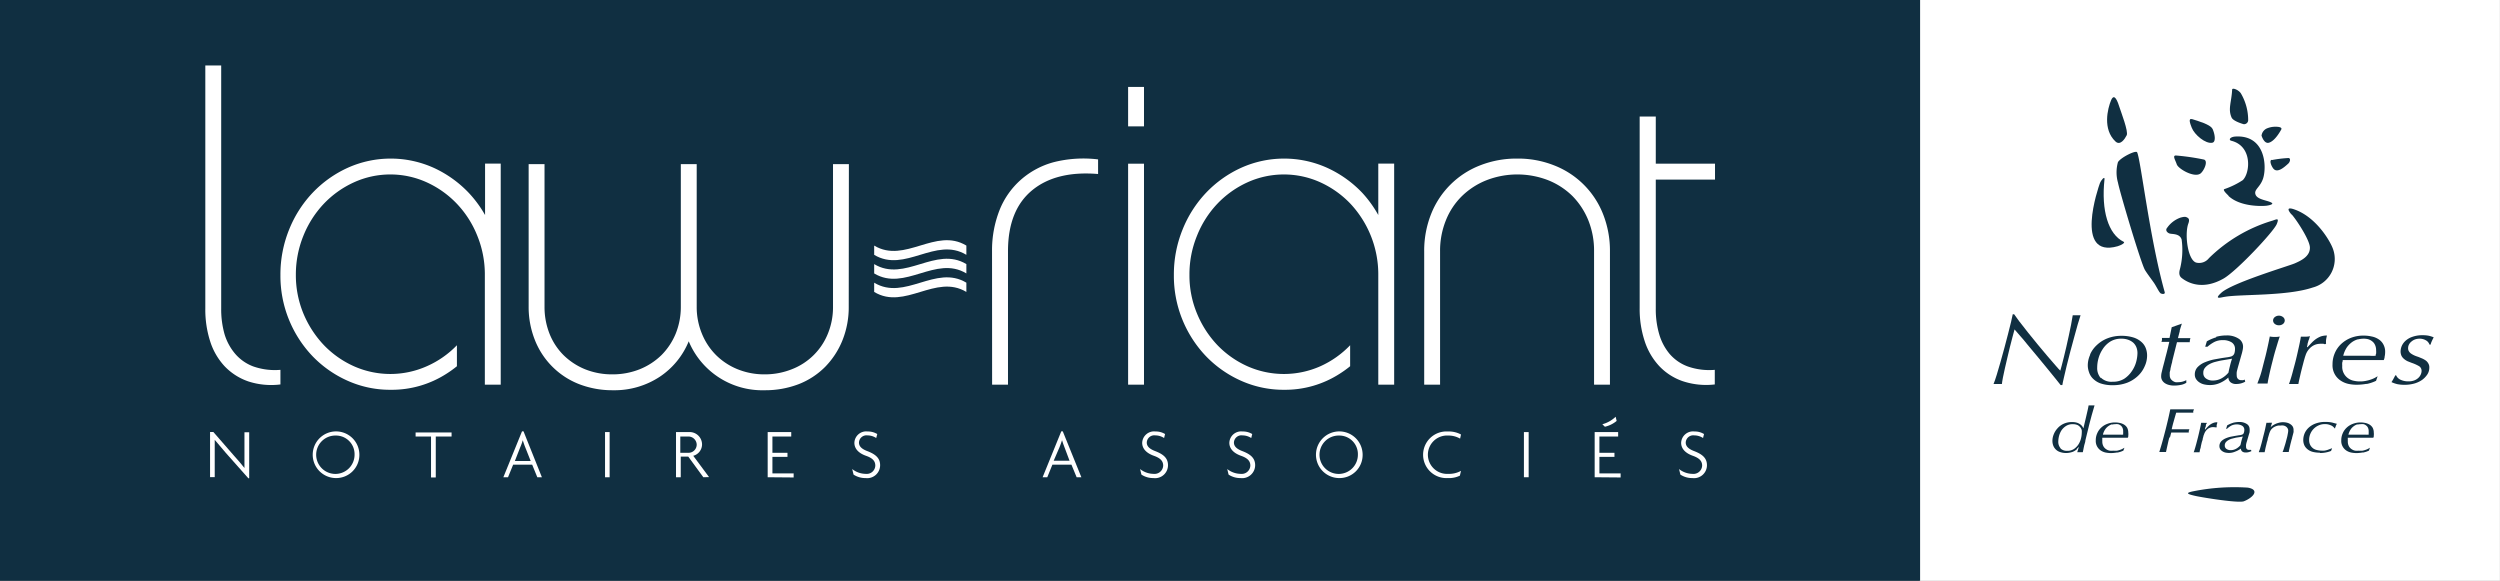 <?xml version="1.0" encoding="UTF-8"?> <svg xmlns="http://www.w3.org/2000/svg" viewBox="0 0 332.17 77.17"><rect x="0" y="0" width="332.17" height="77.17" fill="#808080" stroke="none"/><defs><style>.cls-1{fill:#fff;}.cls-2{fill:#102f41;}</style></defs><g id="Calque_2" data-name="Calque 2"><g id="Calque_1_-_copie_2" data-name="Calque 1 - copie 2"><rect class="cls-1" x="254.99" width="77.17" height="77.17"></rect><rect class="cls-2" width="255.12" height="77.17"></rect><path class="cls-1" d="M29.39,41a12.1,12.1,0,0,0,.45,3.42A7.23,7.23,0,0,0,31.24,47a5.86,5.86,0,0,0,2.42,1.69,8.68,8.68,0,0,0,3.6.45v1.94A9.83,9.83,0,0,1,33,50.68a7.89,7.89,0,0,1-3.14-2,8.7,8.7,0,0,1-1.93-3.31A13.82,13.82,0,0,1,27.28,41V8.7h2.11Z"></path><path class="cls-1" d="M112.77,40.73a11.82,11.82,0,0,1-.82,4.45,10.78,10.78,0,0,1-2.31,3.56,10.16,10.16,0,0,1-3.54,2.31,12.37,12.37,0,0,1-4.5.8,10.59,10.59,0,0,1-10.09-6.5,10.34,10.34,0,0,1-3.85,4.71,10.92,10.92,0,0,1-6.24,1.79,12.22,12.22,0,0,1-4.45-.8,10.35,10.35,0,0,1-5.9-5.87,11.82,11.82,0,0,1-.83-4.45V21.81h2.11V40.73a9.64,9.64,0,0,0,.66,3.6,8.38,8.38,0,0,0,1.86,2.85,8.84,8.84,0,0,0,2.86,1.88,9.58,9.58,0,0,0,3.66.68A9.69,9.69,0,0,0,85,49.06a8.86,8.86,0,0,0,2.89-1.88,8.76,8.76,0,0,0,1.89-2.85,9.46,9.46,0,0,0,.68-3.6V21.81h2.11V40.73a9.27,9.27,0,0,0,.69,3.6,8.58,8.58,0,0,0,1.88,2.85A8.68,8.68,0,0,0,98,49.06a9.41,9.41,0,0,0,3.59.68,9.63,9.63,0,0,0,3.62-.68A8.43,8.43,0,0,0,110,44.33a9.27,9.27,0,0,0,.68-3.6V21.81h2.11Z"></path><path class="cls-1" d="M131.81,33.38a14.58,14.58,0,0,1,1-5.47,10.6,10.6,0,0,1,2.8-4A10.87,10.87,0,0,1,140,21.55a16.09,16.09,0,0,1,5.9-.37v1.94c-3.72-.31-6.65.42-8.77,2.17s-3.2,4.44-3.2,8.09V51.11h-2.11Z"></path><path class="cls-1" d="M152,16.79h-2.11V11.55H152Zm0,34.32h-2.11V21.75H152Z"></path><path class="cls-1" d="M201.58,21.07a13,13,0,0,1,4.93.91A11.42,11.42,0,0,1,213,28.46a13.17,13.17,0,0,1,.91,4.95v17.7h-2.11V33.38a10.76,10.76,0,0,0-.76-4.1,9.88,9.88,0,0,0-2.11-3.23,9.76,9.76,0,0,0-3.22-2.1,11.33,11.33,0,0,0-8.21,0,9.9,9.9,0,0,0-3.25,2.1,9.36,9.36,0,0,0-2.14,3.23,10.77,10.77,0,0,0-.77,4.1V51.11h-2.11V33.41a13.17,13.17,0,0,1,.91-4.95,11.43,11.43,0,0,1,6.5-6.48A13.18,13.18,0,0,1,201.58,21.07Z"></path><path class="cls-1" d="M220,41a11.74,11.74,0,0,0,.46,3.42A7.21,7.21,0,0,0,221.82,47a5.83,5.83,0,0,0,2.43,1.69,8.6,8.6,0,0,0,3.59.45v1.94a9.85,9.85,0,0,1-4.25-.43,7.75,7.75,0,0,1-3.12-2,8.84,8.84,0,0,1-1.94-3.31,13.54,13.54,0,0,1-.67-4.42V15.48H220v6.27h7.87v2.11H220Z"></path><path class="cls-1" d="M128.4,36.33c-4.08-2.47-8.17,2.46-12.25,0V35.09c4.08,2.47,8.17-2.46,12.25,0Z"></path><path class="cls-1" d="M128.4,33.86c-4.08-2.47-8.17,2.46-12.25,0V32.63c4.08,2.46,8.17-2.47,12.25,0Z"></path><path class="cls-1" d="M128.4,38.79c-4.08-2.46-8.17,2.47-12.25,0V37.56c4.08,2.47,8.17-2.46,12.25,0Z"></path><path class="cls-1" d="M33,63.55,30,60.17c-.51-.58-1.05-1.23-1.47-1.73h0c0,.56,0,1.12,0,1.66v3.3h-.62v-6h.44l2.77,3.18c.42.47,1,1.12,1.36,1.6h0c0-.53,0-1.07,0-1.58V57.43h.63v6.12Z"></path><path class="cls-1" d="M44.62,63.52a3.1,3.1,0,1,1,3.13-3.11A3.08,3.08,0,0,1,44.62,63.52Zm0-5.65a2.55,2.55,0,1,0,2.49,2.54A2.47,2.47,0,0,0,44.62,57.87Z"></path><path class="cls-1" d="M57.9,58v5.44h-.63V58H55.22v-.54H60V58Z"></path><path class="cls-1" d="M71.39,63.41l-.68-1.67H68.18l-.68,1.67h-.62l2.48-6.1h.2L72,63.41Zm-1.61-4c-.11-.27-.22-.6-.32-.92h0a7.06,7.06,0,0,1-.33.92l-.72,1.84h2.1Z"></path><path class="cls-1" d="M80.39,63.41v-6H81v6Z"></path><path class="cls-1" d="M93.45,63.41l-2-2.74h-1v2.74h-.63v-6h1.7a1.65,1.65,0,0,1,1.76,1.62,1.57,1.57,0,0,1-1.17,1.53l2.1,2.83ZM91.39,58h-1v2.16h1a1.09,1.09,0,0,0,1.18-1.08A1.11,1.11,0,0,0,91.39,58Z"></path><path class="cls-1" d="M102,63.41v-6h3.13V58h-2.5v2.16h2v.54h-2v2.2h2.82v.54Z"></path><path class="cls-1" d="M115,63.52a2.83,2.83,0,0,1-1.59-.46l-.18-.74a2.92,2.92,0,0,0,1.8.64,1.14,1.14,0,0,0,1.27-1.09c0-.62-.37-1-1.21-1.3-1.07-.37-1.57-1-1.57-1.73a1.57,1.57,0,0,1,1.77-1.51,2.41,2.41,0,0,1,1.27.34l-.14.53a2.12,2.12,0,0,0-1.15-.35,1,1,0,0,0-1.14.95c0,.48.33.84,1.09,1.13,1.07.41,1.72.91,1.72,1.88A1.72,1.72,0,0,1,115,63.52Z"></path><path class="cls-1" d="M143.05,63.41l-.69-1.67h-2.53l-.68,1.67h-.62l2.48-6.1h.2l2.47,6.1Zm-1.62-4c-.11-.27-.22-.6-.32-.92h0c-.1.32-.22.65-.33.92L140,61.22h2.11Z"></path><path class="cls-1" d="M153.24,63.52a2.82,2.82,0,0,1-1.58-.46l-.18-.74a2.92,2.92,0,0,0,1.79.64,1.15,1.15,0,0,0,1.28-1.09c0-.62-.38-1-1.21-1.3-1.07-.37-1.58-1-1.58-1.73a1.58,1.58,0,0,1,1.78-1.51,2.34,2.34,0,0,1,1.26.34l-.13.53a2.12,2.12,0,0,0-1.15-.35,1,1,0,0,0-1.15.95c0,.48.34.84,1.1,1.13,1.07.41,1.72.91,1.72,1.88A1.72,1.72,0,0,1,153.24,63.52Z"></path><path class="cls-1" d="M164.82,63.52a2.82,2.82,0,0,1-1.58-.46l-.18-.74a2.92,2.92,0,0,0,1.79.64,1.15,1.15,0,0,0,1.28-1.09c0-.62-.38-1-1.21-1.3-1.07-.37-1.58-1-1.58-1.73a1.57,1.57,0,0,1,1.77-1.51,2.36,2.36,0,0,1,1.27.34l-.13.53a2.15,2.15,0,0,0-1.15-.35,1,1,0,0,0-1.15.95c0,.48.34.84,1.1,1.13,1.07.41,1.72.91,1.72,1.88A1.73,1.73,0,0,1,164.82,63.52Z"></path><path class="cls-1" d="M177.92,63.52a3.1,3.1,0,1,1,3.13-3.11A3.07,3.07,0,0,1,177.92,63.52Zm0-5.65a2.55,2.55,0,1,0,2.5,2.54A2.47,2.47,0,0,0,177.92,57.87Z"></path><path class="cls-1" d="M194,58.28a3.06,3.06,0,0,0-1.57-.41,2.55,2.55,0,1,0,0,5.09,3.25,3.25,0,0,0,1.69-.4l-.15.64a3.33,3.33,0,0,1-1.61.32,3.1,3.1,0,1,1,0-6.19,3.44,3.44,0,0,1,1.76.4Z"></path><path class="cls-1" d="M202.48,63.41v-6h.63v6Z"></path><path class="cls-1" d="M211.88,63.41v-6H215V58h-2.49v2.16h2v.54h-2v2.2h2.82v.54Zm1.36-6.71-.34-.33a4.12,4.12,0,0,0,1.77-1l.13.56A3.77,3.77,0,0,1,213.24,56.7Z"></path><path class="cls-1" d="M224.86,63.52a2.83,2.83,0,0,1-1.59-.46l-.18-.74a2.92,2.92,0,0,0,1.79.64,1.15,1.15,0,0,0,1.28-1.09c0-.62-.38-1-1.21-1.3-1.07-.37-1.58-1-1.58-1.73a1.58,1.58,0,0,1,1.78-1.51,2.34,2.34,0,0,1,1.26.34l-.13.53a2.12,2.12,0,0,0-1.15-.35,1,1,0,0,0-1.15.95c0,.48.34.84,1.1,1.13,1.07.41,1.72.91,1.72,1.88A1.72,1.72,0,0,1,224.86,63.52Z"></path><path class="cls-1" d="M64.45,21.74v6.83a15.37,15.37,0,0,0-2.17-2.95,15.09,15.09,0,0,0-4.67-3.33,13.93,13.93,0,0,0-11.4,0,15,15,0,0,0-4.68,3.33,15.48,15.48,0,0,0-3.13,4.92,15.86,15.86,0,0,0-1.14,6,15.46,15.46,0,0,0,4.27,10.79,14.84,14.84,0,0,0,4.68,3.27,13.74,13.74,0,0,0,5.7,1.19,13.42,13.42,0,0,0,7.41-2.13,14.28,14.28,0,0,0,1.39-1V45.87a12.58,12.58,0,0,1-4,2.79,11.91,11.91,0,0,1-9.69,0,12.8,12.8,0,0,1-4-2.82,13.8,13.8,0,0,1-2.71-4.19,13.32,13.32,0,0,1-1-5.13,13.7,13.7,0,0,1,1-5.19,13.5,13.5,0,0,1,2.71-4.25,12.88,12.88,0,0,1,4-2.85,11.7,11.7,0,0,1,9.69,0,12.88,12.88,0,0,1,4,2.85,13.32,13.32,0,0,1,2.71,4.25,13.58,13.58,0,0,1,1,5h0V51.11h2.11V21.74Z"></path><path class="cls-1" d="M183.13,21.74v6.83A15.32,15.32,0,0,0,181,25.62a15,15,0,0,0-4.68-3.33,13.93,13.93,0,0,0-11.4,0,15,15,0,0,0-4.68,3.33,15.48,15.48,0,0,0-3.13,4.92,15.86,15.86,0,0,0-1.14,6,15.46,15.46,0,0,0,4.27,10.79,14.84,14.84,0,0,0,4.68,3.27,13.8,13.8,0,0,0,5.7,1.19A13.37,13.37,0,0,0,178,49.66a14.28,14.28,0,0,0,1.39-1V45.87a12.65,12.65,0,0,1-3.95,2.79,11.93,11.93,0,0,1-9.7,0,12.8,12.8,0,0,1-4-2.82,13.59,13.59,0,0,1-2.7-4.19,13.14,13.14,0,0,1-1-5.13,13.51,13.51,0,0,1,1-5.19,13.3,13.3,0,0,1,2.7-4.25,12.88,12.88,0,0,1,4-2.85,11.73,11.73,0,0,1,9.7,0,12.88,12.88,0,0,1,4,2.85,13.75,13.75,0,0,1,3.69,9.25h0V51.11h2.11V21.74Z"></path><path class="cls-2" d="M281.08,18.8c-1.73-1.62-1.05-4.37-.58-5.49.3-.71.67-.47,1.07.82.25.78,1.25,3.34,1,3.84s-.86,1.42-1.49.83"></path><path class="cls-2" d="M287.9,30.32c-.18.27,0,.55.32.69s1.38-.05,1.65.82a10.24,10.24,0,0,1-.23,3.94c-.23.82.11,1.08.32,1.23.92.69,2.84,1.52,5.5,0,1.79-1.05,6.64-6.23,7.05-7.23.33-.82.05-.67-.55-.46a20.31,20.31,0,0,0-8.47,5,1.65,1.65,0,0,1-1.6.6c-1.2-.19-1.65-3.75-1.14-5.18.2-.52.08-.71-.13-.82s-.32-.15-.89,0a3.66,3.66,0,0,0-1.83,1.42"></path><path class="cls-2" d="M293.93,17.07c-.28-.53-1.89-1-2.66-1.24-.58-.16-.25.63-.06,1.13.35.93,1.85,2.21,2.76,2,.51-.14.29-1.23,0-1.85"></path><path class="cls-2" d="M292.83,21.2a30.22,30.22,0,0,0-3.61-.53c-.66-.09-.2.55,0,1.16s2.34,1.84,3.16,1.22c.46-.36,1.05-1.65.46-1.85"></path><path class="cls-2" d="M301.89,21.26A15.89,15.89,0,0,1,304,21c.4-.05.32.51,0,.77-.58.53-1.35,1.16-1.86.72-.28-.25-.67-1.13-.33-1.25"></path><path class="cls-2" d="M298.11,16.5a.55.55,0,0,0,.6-.5,7,7,0,0,0-.92-3.51c-.26-.52-1.19-.9-1.21-.58-.08,1.66-.58,2.57-.07,3.71.23.51,1.6.88,1.6.88"></path><path class="cls-2" d="M281.36,32.72c.45-.13,1.07-.47.81-.59-2.05-1-3-4.14-2.55-8.31.05-.46-.44.07-.62.55s-3.48,10,2.36,8.35"></path><path class="cls-2" d="M304.5,28.5c.67.76,2.35,3.34,2.41,4.34.07,1.26-1.29,1.83-2,2.15s-8.43,2.61-9.8,3.94c-1,.92,0,.58.49.51,2.07-.37,8.22-.07,11.69-1.24a3.91,3.91,0,0,0,2.7-5.09c-.37-1.09-2.29-4.34-5.22-5.31-1-.33-.75.18-.3.7"></path><path class="cls-2" d="M296.1,26c-.35-.33-.78-.77-.56-.87A10.76,10.76,0,0,0,298,23.93c1-1,1.28-4.53-1.54-5.23-.36-.09-.21-.51.56-.56,3.94-.23,4.19,3.91,3.68,5.55-.39,1.23-1.29,1.49-1,2.19s1.75.75,2.17,1.09c.18.14-.19.29-.71.36s-3.5.19-5.08-1.31"></path><path class="cls-2" d="M287.12,39c-.24-.12-.59-.94-.95-1.45s-.9-1.22-1.17-1.67c-.52-.84-3.37-10.42-3.59-11.62a5,5,0,0,1,0-2.72c.38-.62,2.37-1.61,2.54-1.31.47.85,1.65,11.37,3.67,18.58.08.31-.32.27-.48.19"></path><path class="cls-2" d="M300.49,18a1.21,1.21,0,0,1,.67-.92,2.88,2.88,0,0,1,1.22-.24c.5,0,.87.11.72.38s-.84,1.51-1.63,1.74c-.61.18-.94-.78-1-1"></path><path class="cls-2" d="M268.34,42.75c.32.43.69.9,1.1,1.41l1.29,1.59c.45.55.88,1.06,1.28,1.53l1.08,1.25q.46.54.66.72l.19-.69c.08-.31.18-.68.28-1.1s.21-.88.33-1.38.23-1,.33-1.49.21-1,.3-1.44.16-.89.22-1.26l.26,0h.56l.22,0c-.1.28-.22.68-.37,1.19s-.31,1.08-.47,1.7-.34,1.26-.52,1.92l-.48,1.89c-.14.59-.27,1.12-.37,1.57s-.18.78-.21,1h-.23l-.58-.73-1.08-1.33-1.34-1.63-1.36-1.63c-.42-.51-.8-1-1.12-1.33l-.64-.74c-.08.26-.17.59-.27,1s-.22.85-.34,1.32-.23,1-.35,1.46-.23,1-.33,1.42-.19.86-.26,1.22-.11.64-.13.83l-.26,0h-.57l-.28,0c.12-.29.26-.69.42-1.21s.33-1.08.5-1.7.36-1.27.53-1.92.34-1.29.49-1.87.28-1.11.39-1.56.18-.77.22-1h.19c.15.23.39.56.72,1"></path><path class="cls-2" d="M279.14,50.18a2,2,0,0,0,1.57.54,2.78,2.78,0,0,0,1.54-.4,3.64,3.64,0,0,0,1-1,4,4,0,0,0,.58-1.24,4.77,4.77,0,0,0,.17-1.15,2.09,2.09,0,0,0-.13-.76,1.72,1.72,0,0,0-.41-.62,2.07,2.07,0,0,0-.68-.4,2.59,2.59,0,0,0-.91-.15,2.73,2.73,0,0,0-1.49.39,3.28,3.28,0,0,0-1,1,4.28,4.28,0,0,0-.56,1.23,4.64,4.64,0,0,0-.17,1.22,2,2,0,0,0,.47,1.39m-1.42-3.12a3.73,3.73,0,0,1,.89-1.25,4.38,4.38,0,0,1,1.41-.9,5,5,0,0,1,1.86-.34,5.28,5.28,0,0,1,1.6.22,2.91,2.91,0,0,1,1.06.59,2.09,2.09,0,0,1,.58.82,2.7,2.7,0,0,1,.18,1,3.36,3.36,0,0,1-.33,1.44,3.8,3.8,0,0,1-.91,1.28,4.39,4.39,0,0,1-1.43.89,5.24,5.24,0,0,1-1.87.32,4.84,4.84,0,0,1-1.65-.24,2.69,2.69,0,0,1-1-.63,2.09,2.09,0,0,1-.53-.87,2.67,2.67,0,0,1-.16-.9,3.37,3.37,0,0,1,.32-1.41"></path><path class="cls-2" d="M289.62,44c-.08.31-.16.61-.24.93l.8,0,.86,0a1.7,1.7,0,0,0-.09.54l-.88,0-.82,0-.63,2.51c0,.15-.07.31-.11.48l-.12.51c0,.17-.07.34-.1.49a3.67,3.67,0,0,0,0,.39.92.92,0,0,0,.11.46,1,1,0,0,0,.29.3,1.19,1.19,0,0,0,.36.17,1.81,1.81,0,0,0,.38,0,2.13,2.13,0,0,0,.55-.07,2.85,2.85,0,0,0,.51-.2l0,.35a2.07,2.07,0,0,1-.78.29,4.44,4.44,0,0,1-.86.08,2.54,2.54,0,0,1-.61-.07,1.81,1.81,0,0,1-.55-.22,1.18,1.18,0,0,1-.39-.38,1,1,0,0,1-.15-.54,2.2,2.2,0,0,1,.07-.56l.15-.63c.12-.45.22-.82.29-1.11s.14-.54.2-.77.11-.45.17-.68.12-.51.2-.85h-.5l-.55,0a.86.86,0,0,0,.07-.21,1.24,1.24,0,0,0,0-.31l.53,0,.48,0,.29-1.42L289.9,43c-.1.31-.2.62-.28.92"></path><path class="cls-2" d="M293.12,50.3a1.45,1.45,0,0,0,.88.26,2.36,2.36,0,0,0,1.19-.3,3.33,3.33,0,0,0,.9-.75c.06-.31.13-.62.21-.92a8.14,8.14,0,0,1,.27-.93l-.72.12-.72.12c-.27.05-.54.12-.82.19a3.35,3.35,0,0,0-.77.31,2,2,0,0,0-.57.47,1,1,0,0,0-.22.68.85.85,0,0,0,.37.75m1.34-5.55a5,5,0,0,1,1.36-.18,2.77,2.77,0,0,1,1.61.42,1.24,1.24,0,0,1,.6,1.06,2.38,2.38,0,0,1-.08.58,4.48,4.48,0,0,1-.12.47l-.46,1.62c-.08.29-.14.52-.18.71a3.08,3.08,0,0,0,0,.48.64.64,0,0,0,.15.42.58.58,0,0,0,.47.18.9.9,0,0,0,.25,0,.75.75,0,0,0,.18-.08l.08.28a2.36,2.36,0,0,1-1.18.31,1.13,1.13,0,0,1-.76-.22.87.87,0,0,1-.3-.64,4.27,4.27,0,0,1-1.09.71,3.2,3.2,0,0,1-1.41.29,3.34,3.34,0,0,1-.7-.08,1.86,1.86,0,0,1-.63-.26,1.52,1.52,0,0,1-.46-.45,1.11,1.11,0,0,1-.17-.62,1.38,1.38,0,0,1,.4-1,2.83,2.83,0,0,1,1-.64,6.63,6.63,0,0,1,1.15-.35l1-.18.69-.1a3.19,3.19,0,0,0,.59-.12.65.65,0,0,0,.43-.42,1.87,1.87,0,0,0,.08-.57,1,1,0,0,0-.46-.89,2.14,2.14,0,0,0-1.14-.29,2.51,2.51,0,0,0-1.15.25,4.94,4.94,0,0,0-.91.63H293l.22-.72a5.79,5.79,0,0,1,1.24-.53"></path><path class="cls-2" d="M302.25,42.13a.88.88,0,0,1,1.09,0,.57.57,0,0,1,.23.45.59.59,0,0,1-.23.46.84.84,0,0,1-.54.18.85.85,0,0,1-.55-.18.59.59,0,0,1-.23-.46.57.57,0,0,1,.23-.45m.44,3.23c-.09.3-.19.64-.3,1s-.23.78-.34,1.22-.22.85-.32,1.27-.19.82-.27,1.19-.14.68-.17.92l-.37,0h-.71l-.28,0c.11-.28.24-.63.37-1s.25-.84.36-1.28.23-.89.34-1.32.2-.84.28-1.2.15-.68.2-.94.09-.43.1-.51a3.63,3.63,0,0,0,.67.06,3,3,0,0,0,.66-.06c-.06.15-.13.37-.22.66"></path><path class="cls-2" d="M308.58,45.68a1.25,1.25,0,0,0-.35,0,1.87,1.87,0,0,0-1.1.39,2.34,2.34,0,0,0-.81,1.19,2.82,2.82,0,0,0-.1.31c-.05.17-.11.37-.17.61s-.13.49-.2.77-.14.55-.2.82l-.17.74c-.05.23-.08.4-.1.51h-1.25c.06-.15.14-.38.24-.7s.2-.67.3-1.06.22-.8.33-1.24.21-.86.3-1.27.18-.79.25-1.14.13-.64.16-.88l.3,0,.33,0a2.49,2.49,0,0,0,.59-.06l-.09.24c0,.1-.07.22-.12.35l-.12.42c0,.15-.06.3-.08.44h.08l.52-.55a4.44,4.44,0,0,1,.56-.5,3.48,3.48,0,0,1,.66-.36,2.47,2.47,0,0,1,.84-.13,4.41,4.41,0,0,0-.12.59,2.74,2.74,0,0,0,0,.5l-.15.07a1.71,1.71,0,0,0-.29-.08"></path><path class="cls-2" d="M313.3,45.08a2.56,2.56,0,0,0-.77.36,3.09,3.09,0,0,0-.7.7,3.57,3.57,0,0,0-.49,1.13c.33,0,.69,0,1.09,0l1.09,0h1.36a5.51,5.51,0,0,0,.77,0c0-.07,0-.17.06-.28a2.46,2.46,0,0,0,0-.43,1.65,1.65,0,0,0-.15-.74,1.22,1.22,0,0,0-.4-.49,1.57,1.57,0,0,0-.55-.27A2.57,2.57,0,0,0,314,45a3.27,3.27,0,0,0-.72.1M314.43,51a7.61,7.61,0,0,1-1.35.12A5.14,5.14,0,0,1,312,51a3,3,0,0,1-1-.43,2.41,2.41,0,0,1-1.08-2.17,3.66,3.66,0,0,1,.3-1.48,3.56,3.56,0,0,1,.84-1.21,4.11,4.11,0,0,1,1.3-.82,4.56,4.56,0,0,1,1.68-.3,4.79,4.79,0,0,1,1.09.12,2.53,2.53,0,0,1,.91.37,1.79,1.79,0,0,1,.63.68,2,2,0,0,1,.24,1,2.91,2.91,0,0,1-.07.64c0,.18-.08.33-.11.44l-.61,0-.53,0h-4.32c0,.09,0,.19-.06.32a2.9,2.9,0,0,0,0,.45,1.85,1.85,0,0,0,.82,1.68,1.88,1.88,0,0,0,.76.31,3.34,3.34,0,0,0,.74.08,3.69,3.69,0,0,0,.84-.08,5,5,0,0,0,.67-.18,4.11,4.11,0,0,0,.51-.22l.36-.21h0l-.21.61a5.26,5.26,0,0,1-1.25.42"></path><path class="cls-2" d="M322.31,45.21a1.63,1.63,0,0,0-.83-.21,1.81,1.81,0,0,0-.63.11,1.63,1.63,0,0,0-.48.3,1.17,1.17,0,0,0-.31.4,1,1,0,0,0-.1.45.73.73,0,0,0,.11.42,1,1,0,0,0,.31.32,3.49,3.49,0,0,0,.44.24c.16.07.34.13.52.19l.51.21a3,3,0,0,1,.47.27,1.23,1.23,0,0,1,.33.39,1,1,0,0,1,.13.54,1.69,1.69,0,0,1-.25.89,2.88,2.88,0,0,1-.7.74,3.51,3.51,0,0,1-1.05.49,4.87,4.87,0,0,1-1.3.17,5.05,5.05,0,0,1-.91-.08,3.79,3.79,0,0,1-.82-.28,4.41,4.41,0,0,0,.3-.5l.21-.4h.11a1.14,1.14,0,0,0,.62.6,2.34,2.34,0,0,0,1,.2,2.13,2.13,0,0,0,.8-.13,1.61,1.61,0,0,0,.54-.34,1.31,1.31,0,0,0,.31-.44,1.18,1.18,0,0,0,.11-.46.73.73,0,0,0-.32-.64,5.33,5.33,0,0,0-1-.45L319.9,48a2.09,2.09,0,0,1-.47-.3,1.36,1.36,0,0,1-.34-.41,1.41,1.41,0,0,1-.13-.61,2,2,0,0,1,.16-.72,2.06,2.06,0,0,1,.51-.69,2.56,2.56,0,0,1,.91-.52,3.89,3.89,0,0,1,1.36-.21,4.26,4.26,0,0,1,.76.06,4,4,0,0,1,.7.22c-.16.31-.26.52-.31.65a1.89,1.89,0,0,0-.1.32h-.15a1,1,0,0,0-.49-.58"></path><path class="cls-2" d="M273.77,59.58a1.21,1.21,0,0,0,.89.32,1.54,1.54,0,0,0,.94-.27,2.18,2.18,0,0,0,.6-.65,2.6,2.6,0,0,0,.31-.78,3.26,3.26,0,0,0,.09-.69,2.23,2.23,0,0,0,0-.32.91.91,0,0,0-.17-.38,1.13,1.13,0,0,0-.36-.32,1.52,1.52,0,0,0-.66-.13,1.59,1.59,0,0,0-.95.27,2.08,2.08,0,0,0-.6.62,2.86,2.86,0,0,0-.3.76,3.38,3.38,0,0,0-.08.62,1.33,1.33,0,0,0,.32.95m2.2.06a2.24,2.24,0,0,1-.37.28,1.67,1.67,0,0,1-.49.19,2.43,2.43,0,0,1-.64.08,2.38,2.38,0,0,1-.79-.13,1.43,1.43,0,0,1-.56-.34,1.46,1.46,0,0,1-.34-.52,1.84,1.84,0,0,1-.11-.62,2.34,2.34,0,0,1,.16-.83,2.62,2.62,0,0,1,.49-.81,2.43,2.43,0,0,1,.81-.62,2.6,2.6,0,0,1,1.15-.24,2.13,2.13,0,0,1,.67.09,1.66,1.66,0,0,1,.44.23,1,1,0,0,1,.26.27,2.36,2.36,0,0,1,.14.24h0c.12-.53.25-1.06.37-1.58s.24-1,.32-1.47a2.17,2.17,0,0,0,.4,0,2.06,2.06,0,0,0,.39,0l-.38,1.31c-.1.39-.2.75-.29,1.1s-.17.7-.26,1.06-.18.75-.29,1.19c0,.21-.11.45-.17.73s-.11.56-.17.83H276l.22-.72a3.69,3.69,0,0,1-.28.28"></path><path class="cls-2" d="M280.64,56.37a1.52,1.52,0,0,0-.48.23,1.67,1.67,0,0,0-.44.44,2.11,2.11,0,0,0-.31.71l.68,0h1.53a3.23,3.23,0,0,0,.48,0s0-.11,0-.18a2.1,2.1,0,0,0,0-.27,1,1,0,0,0-.09-.46.83.83,0,0,0-.24-.31,1,1,0,0,0-.35-.17,1.74,1.74,0,0,0-.39,0,1.85,1.85,0,0,0-.44.06m.7,3.7a4.8,4.8,0,0,1-.85.08,3.9,3.9,0,0,1-.66-.07,1.87,1.87,0,0,1-.65-.27,1.52,1.52,0,0,1-.67-1.35,2.24,2.24,0,0,1,.19-.93,2.2,2.2,0,0,1,.52-.75,2.37,2.37,0,0,1,.82-.51,2.76,2.76,0,0,1,1-.19,3,3,0,0,1,.68.07,1.8,1.8,0,0,1,.57.23,1.24,1.24,0,0,1,.4.42,1.41,1.41,0,0,1,.14.64,1.51,1.51,0,0,1,0,.39c0,.11,0,.2-.07.28l-.38,0h-3a.88.88,0,0,0,0,.2,2.16,2.16,0,0,0,0,.28,1.29,1.29,0,0,0,.15.66,1.07,1.07,0,0,0,.37.39,1.14,1.14,0,0,0,.47.19,2,2,0,0,0,.46,0,2.75,2.75,0,0,0,.52,0,3.08,3.08,0,0,0,.42-.12,1.92,1.92,0,0,0,.32-.14l.23-.13h0l-.14.38a3.11,3.11,0,0,1-.78.26"></path><path class="cls-2" d="M288.26,58c-.05.23-.11.45-.16.66l-.15.67c-.05.22-.1.47-.16.73h-.89c.12-.39.26-.83.4-1.34s.27-1,.41-1.54.25-1,.37-1.51.2-.91.28-1.28h3.14c0,.09-.06.16-.08.21a.8.8,0,0,0,0,.23l-.51,0c-.2,0-.41,0-.62,0l-.62,0h-.52c-.14.46-.25.86-.35,1.21s-.18.67-.25,1h1.18l.64,0,.52,0c0,.09-.06.16-.07.21a1.27,1.27,0,0,0,0,.22c-.23,0-.47,0-.71,0h-1.62c-.08.28-.14.53-.2.76"></path><path class="cls-2" d="M294.25,56.75l-.22,0a1.18,1.18,0,0,0-.69.24,1.53,1.53,0,0,0-.5.75.69.69,0,0,0-.07.19l-.1.38c0,.15-.09.31-.13.48l-.12.52c0,.16-.08.32-.11.46s-.05.25-.06.32h-.78a4.21,4.21,0,0,0,.15-.44c.06-.19.12-.41.19-.66l.2-.77c.07-.27.13-.53.19-.79s.11-.49.16-.71.08-.4.1-.54l.18,0h.21a2,2,0,0,0,.37,0s0,.08-.06.14-.05.14-.07.22,0,.17-.08.26a2.56,2.56,0,0,0-.05.27H293l.32-.35a3.38,3.38,0,0,1,.35-.31,1.86,1.86,0,0,1,.42-.22,1.21,1.21,0,0,1,.52-.08c0,.14-.06.26-.08.36s0,.21,0,.31l-.09,0-.18,0"></path><path class="cls-2" d="M295.83,59.65a.91.91,0,0,0,.54.16,1.44,1.44,0,0,0,.75-.19,2,2,0,0,0,.56-.47c.05-.19.09-.39.14-.58A4.69,4.69,0,0,1,298,58l-.45.08-.46.07-.51.13a1.72,1.72,0,0,0-.48.19,1.31,1.31,0,0,0-.36.29.69.69,0,0,0-.14.43.54.54,0,0,0,.24.47m.84-3.48a3.28,3.28,0,0,1,.84-.11,1.75,1.75,0,0,1,1,.26.79.79,0,0,1,.38.67,1.56,1.56,0,0,1,0,.36c0,.12-.05.22-.07.29l-.29,1a2.8,2.8,0,0,0-.11.44,1.89,1.89,0,0,0,0,.3.39.39,0,0,0,.09.26.35.35,0,0,0,.3.12l.15,0,.12,0,.05.17a2.48,2.48,0,0,1-.35.13,1.23,1.23,0,0,1-.39.05.74.74,0,0,1-.48-.13.52.52,0,0,1-.18-.39A2.74,2.74,0,0,1,297,60a2.07,2.07,0,0,1-.88.18,2.28,2.28,0,0,1-.44-.05,1.25,1.25,0,0,1-.39-.17,1,1,0,0,1-.29-.28.77.77,0,0,1-.11-.39.93.93,0,0,1,.25-.66,1.85,1.85,0,0,1,.61-.4,3.53,3.53,0,0,1,.72-.22l.6-.11.43-.07a1.2,1.2,0,0,0,.38-.08.36.36,0,0,0,.26-.26,1.13,1.13,0,0,0,.06-.36.62.62,0,0,0-.29-.56,1.37,1.37,0,0,0-.72-.18,1.59,1.59,0,0,0-.72.16,2.79,2.79,0,0,0-.57.42h-.12l.14-.45a3.77,3.77,0,0,1,.78-.34"></path><path class="cls-2" d="M301.69,56.78a1.56,1.56,0,0,1,.26-.23,2.71,2.71,0,0,1,.38-.22,2.58,2.58,0,0,1,.47-.16,1.9,1.9,0,0,1,.54-.07,2.24,2.24,0,0,1,.52.06,1.34,1.34,0,0,1,.44.19,1.05,1.05,0,0,1,.32.31.87.87,0,0,1,.12.44s0,.1,0,.15a.67.67,0,0,1,0,.17l-.07.28-.12.45c0,.1-.07.24-.11.42s-.1.37-.14.56-.09.39-.13.56-.06.3-.07.37h-.82l.11-.27q.07-.21.15-.48c.06-.18.12-.37.17-.57s.11-.41.16-.6.08-.37.11-.53a2.33,2.33,0,0,0,.05-.38.58.58,0,0,0-.09-.33.69.69,0,0,0-.22-.23.83.83,0,0,0-.32-.13,1.08,1.08,0,0,0-.36,0l-.32,0a2,2,0,0,0-.42.13,1.45,1.45,0,0,0-.41.27,1.15,1.15,0,0,0-.3.46,2.34,2.34,0,0,0-.13.38l-.15.51c0,.19-.1.38-.14.58s-.09.37-.13.54-.07.31-.09.44a1.65,1.65,0,0,0-.05.23h-.77c0-.11.1-.27.16-.48s.13-.45.2-.71.13-.51.2-.79.14-.53.2-.78.11-.48.15-.68.08-.36.1-.47a1.86,1.86,0,0,0,.36,0h.19l.19,0-.19.62Z"></path><path class="cls-2" d="M308.24,60.15a4,4,0,0,1-.86-.09,1.83,1.83,0,0,1-.71-.31,1.59,1.59,0,0,1-.47-.53,1.71,1.71,0,0,1-.17-.77,2.29,2.29,0,0,1,.16-.82,2.23,2.23,0,0,1,.52-.77,2.72,2.72,0,0,1,.91-.57,3.67,3.67,0,0,1,1.35-.23,4,4,0,0,1,.92.09l.6.16-.08.16-.06.13s0,.09-.05.14,0,.11-.05.17h-.06a1.12,1.12,0,0,0-.55-.42,1.79,1.79,0,0,0-.73-.14,2,2,0,0,0-.86.18,2.13,2.13,0,0,0-.66.47,2.1,2.1,0,0,0-.58,1.44,1.43,1.43,0,0,0,.17.73,1.34,1.34,0,0,0,.41.44,1.44,1.44,0,0,0,.52.2,2.24,2.24,0,0,0,.48.06,2.46,2.46,0,0,0,.49,0,3.33,3.33,0,0,0,.4-.1l.32-.12.21-.08h.05l-.14.35a4,4,0,0,1-1.48.27"></path><path class="cls-2" d="M313.26,56.37a1.52,1.52,0,0,0-.48.23,1.67,1.67,0,0,0-.44.44,2.11,2.11,0,0,0-.31.71l.68,0h1.53a3.23,3.23,0,0,0,.48,0s0-.11,0-.18a2.1,2.1,0,0,0,0-.27,1,1,0,0,0-.09-.46.76.76,0,0,0-.25-.31.84.84,0,0,0-.34-.17,1.74,1.74,0,0,0-.39,0,1.85,1.85,0,0,0-.44.06m.7,3.7a4.8,4.8,0,0,1-.85.08,3.9,3.9,0,0,1-.66-.07,1.87,1.87,0,0,1-.65-.27,1.52,1.52,0,0,1-.67-1.35,2.24,2.24,0,0,1,.19-.93,2.2,2.2,0,0,1,.52-.75,2.37,2.37,0,0,1,.82-.51,2.76,2.76,0,0,1,1-.19,3,3,0,0,1,.68.07,1.8,1.8,0,0,1,.57.23,1.24,1.24,0,0,1,.4.42,1.41,1.41,0,0,1,.14.64,1.51,1.51,0,0,1,0,.39c0,.11,0,.2-.07.28l-.38,0h-3a.88.88,0,0,0,0,.2,2.16,2.16,0,0,0,0,.28,1.29,1.29,0,0,0,.15.66,1.07,1.07,0,0,0,.37.39,1.14,1.14,0,0,0,.47.19,2,2,0,0,0,.46,0,2.75,2.75,0,0,0,.52,0,3.08,3.08,0,0,0,.42-.12,1.92,1.92,0,0,0,.32-.14l.23-.13h0l-.13.38a3.11,3.11,0,0,1-.78.26"></path><path class="cls-2" d="M298.15,66.6c-.69.27-5.15-.44-6.27-.67-1.38-.29-1.53-.44-.44-.66a27.89,27.89,0,0,1,7.22-.48c1.68.29.65,1.36-.51,1.81"></path></g></g></svg> 